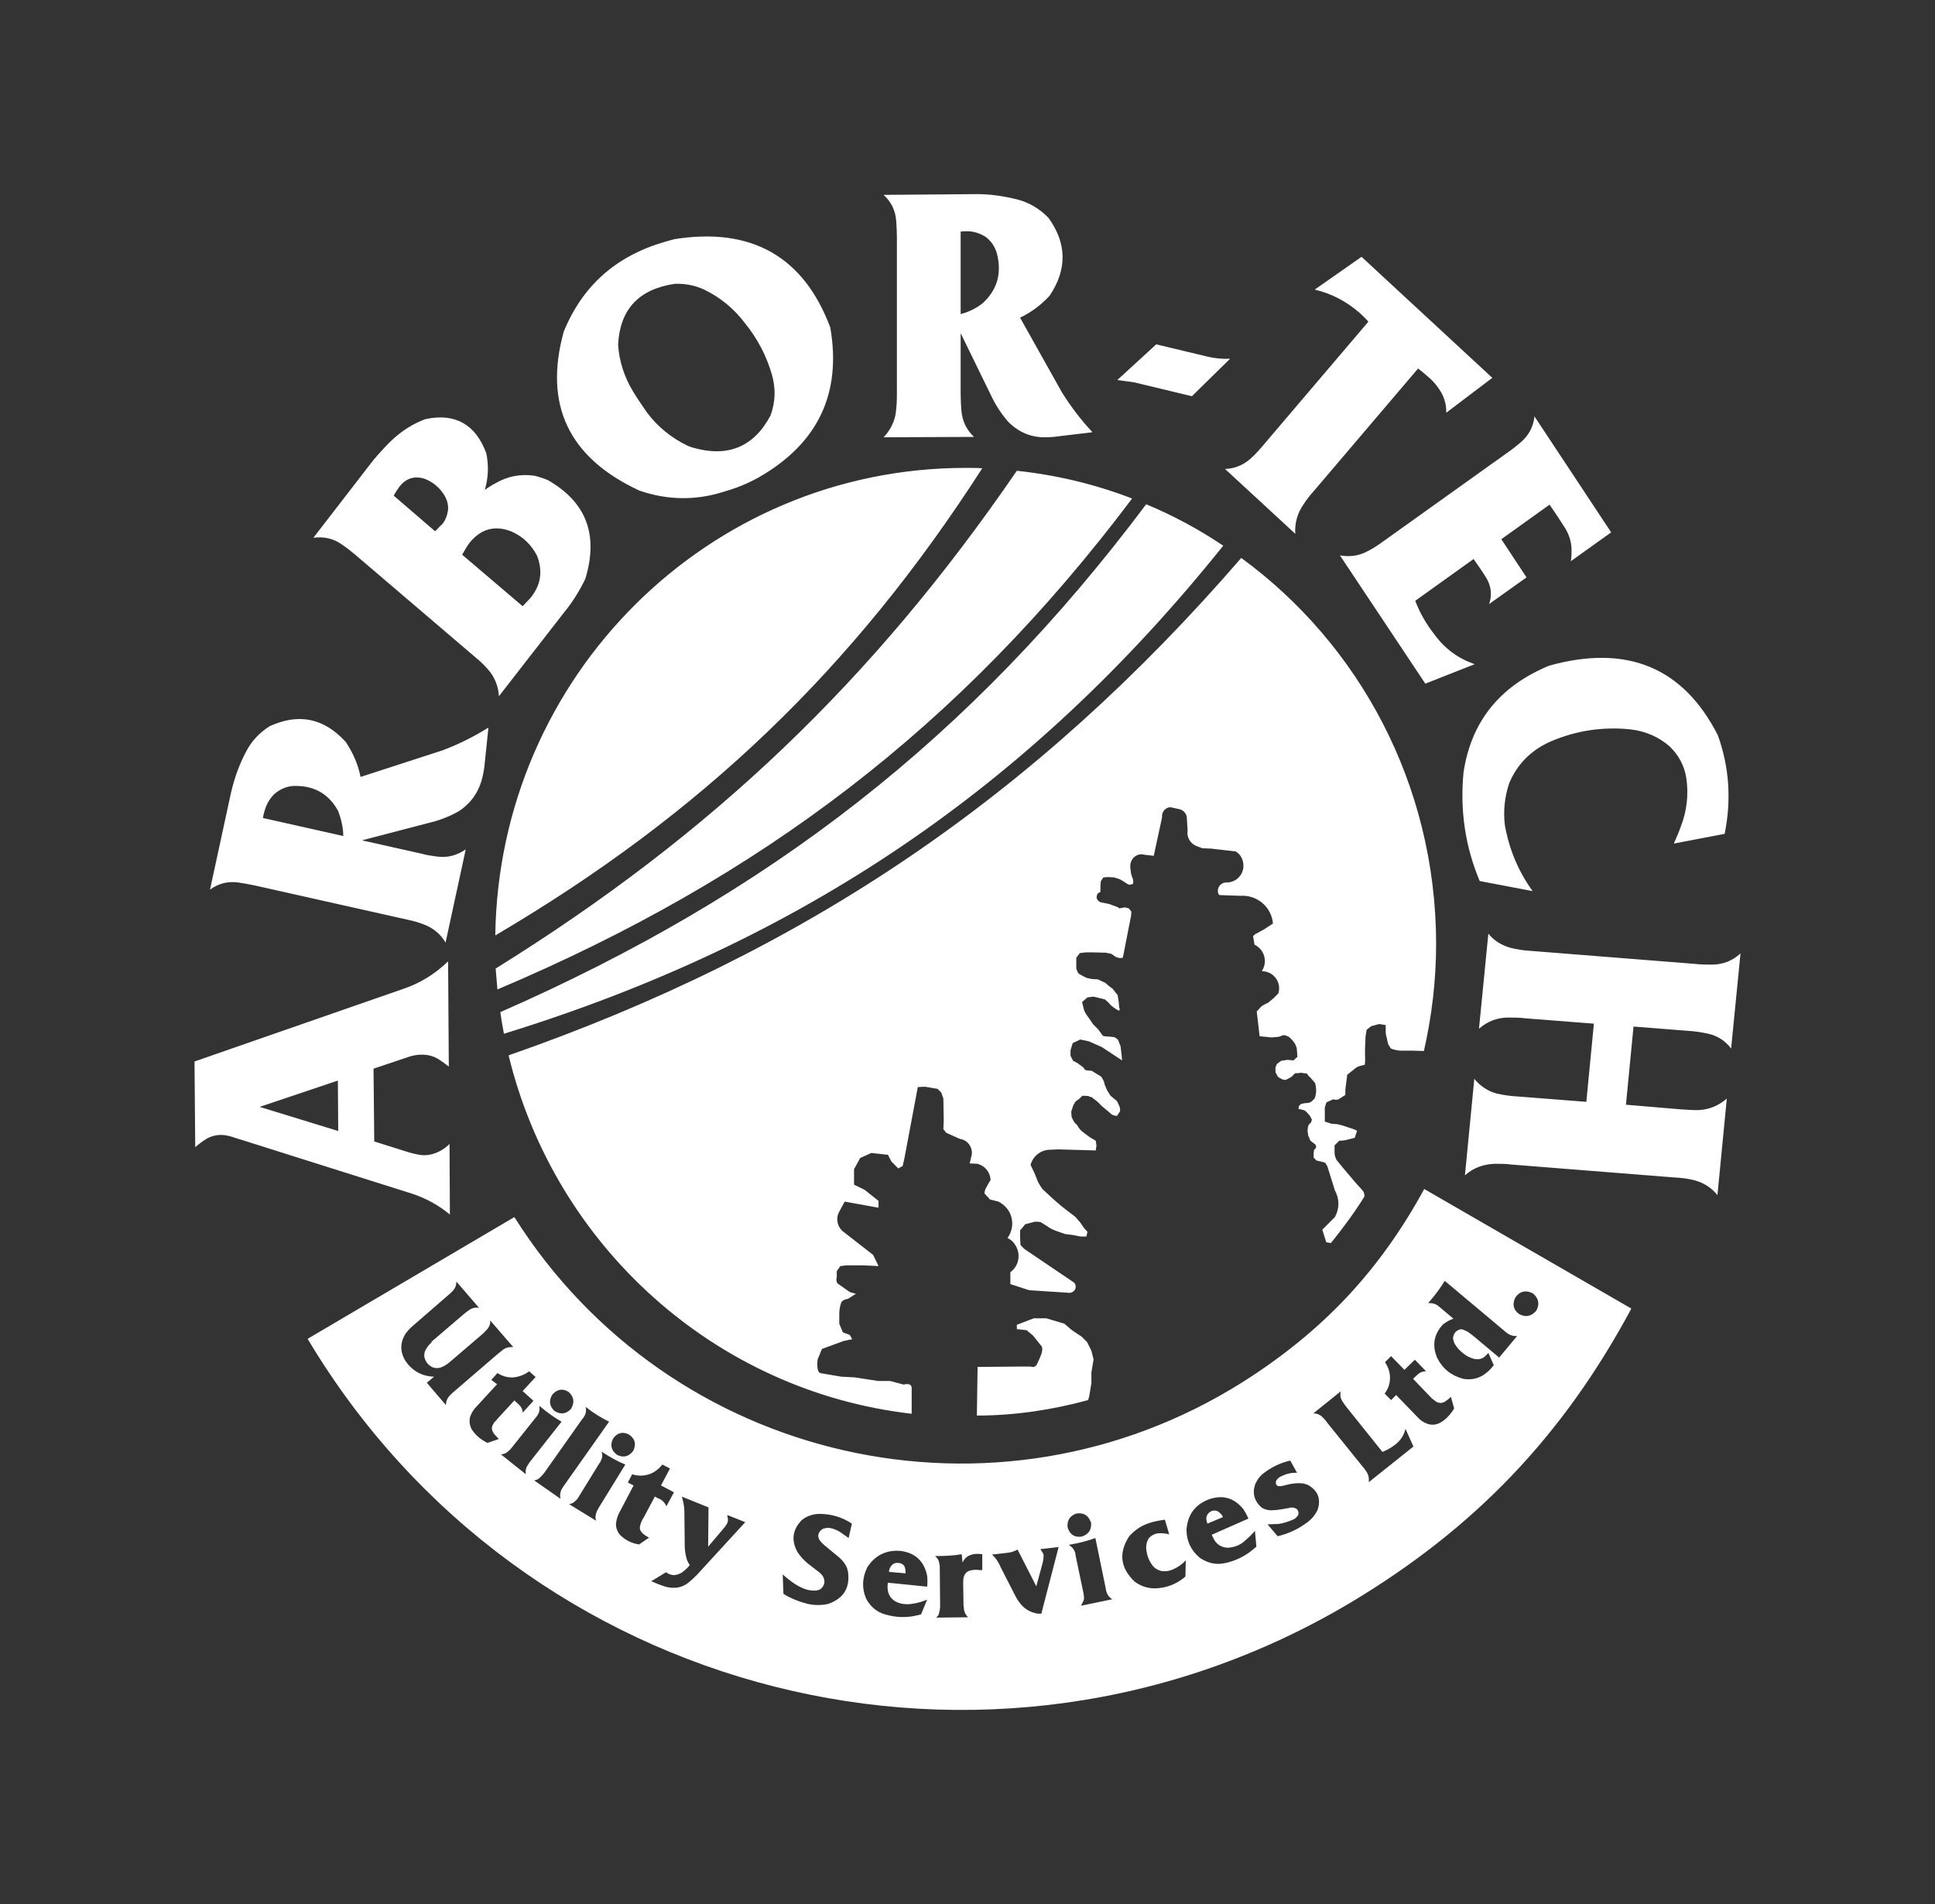 <svg version="1.1"
	 xmlns="http://www.w3.org/2000/svg" xmlns:xlink="http://www.w3.org/1999/xlink"
	 viewBox="0 0 537.2 528.6" style="enable-background:new 0 0 537.2 528.6;"
	 xml:space="preserve">
<rect x="0" y="0" width="537.2" height="528.6" fill="#333333" stroke="none"/>
<style type="text/css">
	.st0{fill-rule:evenodd;clip-rule:evenodd;fill:#FFFFFF;}
</style>

<path class="st0" d="M142.8,337.9c43.2,68.5,133.7,89,202.2,45.8c22.1-14,37.9-30.7,50.4-53.6l57.5,33.2
	c-19,35.4-43.5,61-77.9,81.6c-100.2,59.7-229.8,27-289.6-73.2L142.8,337.9z M124.9,337.2l-0.1-19.6c-1.4,1.4-3.1,2.4-5.1,2.9
	c-1.3,0.3-2.5,0.3-3.8,0c-1.6-0.3-3.2-0.8-4.7-1.3l-7.3-2.3l-0.2-20.2l10.4-3.5c1.5-0.4,3-0.5,4.5-0.3c1.3,0.2,2.5,0.7,3.5,1.4
	c0.9,0.6,1.7,1.2,2.5,1.8l-0.2-29.2c-3.6,3.5-7.8,6.1-12.6,7.7L54,294.7l0.2,23.8c1-0.9,2.2-1.8,3.4-2.5c1.6-0.8,3.3-1.1,5.1-0.8
	c1.1,0.2,2.1,0.5,3.2,0.9l1,0.3l47.5,15C118.3,332.7,121.8,334.6,124.9,337.2z M93.9,314l-21.8-6.7l21.7-7.3L93.9,314z
	 M129.3,235.8c-2.4,1.7-5.1,2.4-8,2c-1.5-0.2-2.9-0.4-4.3-0.8l-16.5-3.7l18.4-4.8c3-0.7,5.9-1.8,8.5-3.3c3.5-2.3,5.7-5.6,6.6-9.7
	c0.3-1.3,0.5-2.6,0.6-3.9l1-9.6c-4,2.5-8.2,4.6-12.7,6.3l-22.8,7.4c-0.7-3.5-2.1-6.7-4.1-9.7c-6-6.6-13-8.1-21.1-4.4
	c-2.9,1.8-5.2,4.3-6.7,7.3c-2.1,4-3.5,8.3-4.4,12.7L58.3,247c2.3-1.7,4.9-2.4,7.8-2c1.5,0.2,3,0.5,4.5,0.8l42.4,9.5
	c1.9,0.4,3.7,0.9,5.5,1.7c2.2,1,4,2.6,5.2,4.7L129.3,235.8z M95.3,232.1l-22.3-5c0.1-0.6,0.2-1.2,0.4-1.8c0.5-1.9,1.4-3.5,2.8-4.9
	c1.8-1.5,3.8-2.3,6.2-2.2c5.2,0.1,9,2.4,11.5,7C94.7,227.4,95.3,229.7,95.3,232.1z M138.5,193.3l18.2-23.4
	c2.3-2.8,4.2-5.9,5.8-9.2c3.7-12.2,0.3-21.3-10.4-27.4c-1.2-0.5-2.4-0.9-3.6-1.2c-3.9-0.6-7.6,0.1-11,2.1c-1,0.5-1.9,1.1-2.9,1.8
	c1-3.4,1.1-6.8,0.4-10.2c-3-8-8.6-11.1-16.6-9.5c-0.5,0.1-0.9,0.3-1.4,0.5c-3.8,1.6-7,4-9.8,7c-1.6,1.7-3.2,3.4-4.6,5.3
	l-15.6,20.2c2.9-0.4,5.7,0.2,8.1,2c1.2,0.8,2.3,1.7,3.4,2.6l33.5,28.6c1.5,1.2,2.9,2.6,4.1,4.1
	C137.5,188.5,138.4,190.8,138.5,193.3z M145.1,168.3L128.3,154c0.6-1,1.2-2.1,1.9-3.1c3.2-4.1,7.2-5.2,11.9-3.3
	c3.1,1.4,5.4,3.6,7,6.7c1.7,4.4,1,8.4-2,11.9C146.4,166.9,145.8,167.6,145.1,168.3z M120.8,147.5l-11.5-9.9c0.5-0.9,1-1.7,1.6-2.5
	c1.9-2.4,4.3-3.1,7.2-2.1c1.9,0.8,3.5,2,4.8,3.8c1,1.4,1.6,2.9,1.5,4.7c-0.2,1.5-0.7,2.9-1.6,4C122,146.2,121.4,146.9,120.8,147.5
	z M210.7,132.5c16.4-9.4,23-23.3,19.8-41.6c-7.4-19.7-21.9-27.9-43.3-24.5c-0.8,0.2-1.7,0.5-2.5,0.7c-13.6,3.9-23,12.2-28.2,25
	c-5.6,20.3,1.4,35,21,44.1c7.8,2.7,15.7,2.8,23.5,0.3C204.5,135.5,207.7,134.2,210.7,132.5z M175.7,108.6c-2.4-4-3.8-8.3-4.1-12.9
	c0.5-9.8,5.7-15.4,15.7-16.9c2.9-0.1,5.6,0.4,8.2,1.6c4.5,2.2,8.3,5.3,11.3,9.3c3.5,4.3,6,9.1,7.5,14.3c1.1,3.8,1,7.6-0.4,11.4
	c-4.7,8.8-12,11.7-21.8,8.8c-0.4-0.1-0.7-0.3-1.1-0.4c-4.6-2.2-8.4-5.3-11.4-9.3C178.3,112.6,176.9,110.6,175.7,108.6z
	 M270.4,121.3c-2.1-2-3.3-4.5-3.5-7.4c-0.1-1.5-0.2-2.9-0.2-4.4l0-17l8.3,17c1.3,2.8,2.9,5.3,4.9,7.6c2.9,2.9,6.4,4.4,10.4,4.3
	c1.2,0,2.5-0.1,3.8-0.3l9.2-1.1c-3.2-3.4-6-7.1-8.5-11.1l-11.6-20.7c3.1-1.5,5.8-3.5,8.2-6.1c4.9-7.3,4.8-14.5-0.3-21.6
	c-2.3-2.4-5.1-4.1-8.2-5c-4.2-1.1-8.4-1.7-12.7-1.6l-24.9,0.2c2.1,1.9,3.3,4.3,3.5,7.2c0.1,1.5,0.2,3.1,0.2,4.6l0,43.6
	c0,1.9-0.1,3.8-0.4,5.7c-0.5,2.4-1.6,4.4-3.3,6.2L270.4,121.3z M266.7,87.2V64.3c0.6-0.1,1.2-0.1,1.8-0.1c1.9,0,3.6,0.6,5.2,1.6
	c1.8,1.4,2.9,3.3,3.3,5.6c1,5.1-0.4,9.3-4.2,12.8C271,85.6,269,86.6,266.7,87.2z M310.2,105.5l4.4,0.6l0.5,0.1l15.8,3.8l10.6-10.4
	c-2.1,0.1-4.2-0.1-6.3-0.6L321,95.6L310.2,105.5z M364.6,136.5l29.1-34.2c1,0.8,2,1.6,3,2.5c1.4,1.2,2.6,2.7,3.5,4.3
	c0.9,1.7,1.4,3.6,1.3,5.5l12.8-9.7L378,71.3l-13,9.1c4.6,1.1,8.7,3.2,12.4,6.4c0.9,0.8,1.7,1.6,2.5,2.5l-29.1,34.2
	c-1.2,1.4-2.4,2.8-3.8,4c-2,1.7-4.3,2.6-6.9,2.7l19.5,18c-0.2-3,0.6-5.7,2.3-8.2C362.6,138.9,363.6,137.6,364.6,136.5z M372,154.2
	l23.7,35.6l13.7-5.4c-4.6-1.6-8.3-4.3-11.2-8.3c-2.2-2.8-4-5.9-5.3-9.3l16.2-11.6c1.2,1.7,2.4,3.4,3.5,5.2
	c1.1,1.8,1.5,3.7,1.2,5.8c-0.1,0.5-0.2,1-0.4,1.5l10.4-7.4l-7-10.6l13.4-9.6c1.5,2.2,2.9,4.3,4.3,6.5c1.1,1.8,1.7,3.7,1.8,5.8
	c0,1.1,0,2.3-0.2,3.4l11.2-8L426,115.6c-0.3,2.9-1.6,5.3-3.8,7.2c-1.2,1-2.3,1.9-3.6,2.8l-35,25c-1.5,1.1-3.1,2.1-4.9,2.9
	C376.6,154.4,374.4,154.6,372,154.2z M410.8,244.6l14.7,2.8c-4-5.5-6.5-11.6-7.7-18.2c-0.5-4-0.1-7.9,1.2-11.8
	c2.2-5.2,6-9.1,11.4-11.5c7.2-3.1,14.6-4.2,22.3-3.4c4.2,0.5,7.8,2.1,10.8,4.7c2.6,2.5,4.2,5.5,4.7,9.1c0.6,4.4,0.1,8.8-1.5,13
	c-0.6,1.7-1.3,3.3-2,4.9l14.1-2.7c1.9-9.4,1.3-18.5-1.9-27.4c-9.6-18.8-25.2-25.3-46.8-19.3c-13.8,5.7-21.7,15.6-23.8,29.7
	C405.3,225.1,406.8,235.1,410.8,244.6z M451.4,306.7l2.1-21.7l15.2,1.2c1.9,0.1,3.8,0.4,5.6,0.8c2.6,0.6,4.7,2,6.3,4.1l2.6-26.4
	c-2.2,2-4.8,3.1-7.9,3.1c-1.6,0-3.2,0-4.8-0.2l-45.4-3.6c-2-0.1-4-0.4-5.9-0.9c-2.4-0.7-4.5-2-6-3.9l-2.6,26.4
	c2.3-2,5-3.1,8.1-3.1c1.5,0,3.1,0,4.6,0.2l19.2,1.5l-2.1,21.7l-19.2-1.5c-2-0.1-3.9-0.4-5.7-0.8c-2.5-0.7-4.6-2.1-6.2-4.1
	l-2.6,26.8c2.4-2.1,5.1-3.1,8.4-3.2c1.5,0,2.9,0,4.4,0.2l45.4,3.6c1.9,0.1,3.8,0.3,5.6,0.8c2.6,0.7,4.7,2.1,6.3,4.1l2.6-26.8
	c-2.3,2-5,3.1-8,3.2c-1.6,0-3.1-0.1-4.6-0.2L451.4,306.7z M119.8,372.5l9-7.7c0.5-0.4,1-0.8,1.6-1.2c0.8-0.5,1.7-0.7,2.6-0.5
	l-6.3-7.3c0,1.1-0.4,2-1.1,2.7c-0.4,0.4-0.8,0.8-1.2,1.1l-9.1,7.9c-1,0.8-1.8,1.6-2.6,2.6c-1.7,2.6-1.7,5.2-0.1,7.8
	c1.9,2.7,4.5,4.2,7.9,4.3l-2,1.7l5.3,6.2c0-1.1,0.4-2,1.2-2.8c0.4-0.4,0.8-0.8,1.2-1.1l12.1-10.4c0.5-0.4,1-0.8,1.5-1.2
	c0.8-0.5,1.7-0.7,2.7-0.6l-6.4-7.4c0,0.4,0,0.8-0.1,1.1c-0.2,0.6-0.5,1.1-0.9,1.5c-0.4,0.4-0.8,0.9-1.3,1.3l-9,7.7
	c-0.7,0.6-1.5,1.1-2.3,1.4c-0.8,0.3-1.6,0.3-2.4,0c-0.8-0.4-1.4-0.9-1.8-1.6c-0.6-1-0.7-2.1-0.2-3.1c0.4-0.8,1-1.6,1.7-2.2
	L119.8,372.5z M138,384.3l-5.8,6.3c-0.8,0.8-1.3,1.7-1.7,2.8c-0.3,1.2-0.1,2.4,0.5,3.5c0.8,1.2,1.8,2.2,3.1,3
	c0.4,0.2,0.8,0.5,1.2,0.7l3.2-1.1c-0.5-0.5-1-1-1.4-1.5c-0.2-0.3-0.4-0.7-0.5-1.1c-0.1-0.4,0-0.9,0.2-1.3c0.2-0.4,0.5-0.9,0.9-1.2
	c0.2-0.2,0.3-0.4,0.5-0.6l4.6-5c0.4,0.4,0.9,0.8,1.3,1.2c0.6,0.6,1,1.3,1,2.2l3-3.3l-3-2.7l3.6-3.9l-1.8-1.6
	c-1.3,1-2.7,1.5-4.3,1.7c-1.6,0.1-3.1-0.3-4.5-1.2l-1.7,1.9L138,384.3z M139.1,403.8l6.9,5.5c-0.2-0.9,0-1.8,0.5-2.5
	c0.2-0.3,0.3-0.5,0.5-0.8l8.9-11.3c-2.1-1.2-4-2.6-5.8-4.1l-0.4-0.3c0.2,0.8,0.1,1.6-0.3,2.3c-0.2,0.4-0.4,0.7-0.7,1l-6.7,8.4
	c-0.4,0.5-0.8,0.9-1.4,1.3C140.2,403.6,139.7,403.7,139.1,403.8z M153.4,387.1c-1.1,1.7-0.9,3.2,0.5,4.6c1.7,1.1,3.2,0.9,4.6-0.5
	c0-0.1,0.1-0.1,0.1-0.2c1-1.8,0.7-3.3-0.8-4.6C156.2,385.4,154.7,385.7,153.4,387.1z M148.3,411l7.3,5.1c-0.2-0.9-0.1-1.8,0.3-2.6
	c0.2-0.3,0.3-0.5,0.5-0.8l12.7-18c-2.2-1.1-4.2-2.3-6.1-3.8l-0.4-0.3c0.2,0.9,0.1,1.8-0.4,2.6c-0.1,0.3-0.3,0.5-0.5,0.7l-10.6,15
	c-0.4,0.5-0.8,1-1.3,1.4C149.4,410.7,148.9,410.9,148.3,411z M158,417.6l7.5,4.6c-0.3-0.9-0.2-1.7,0.2-2.6
	c0.1-0.3,0.3-0.5,0.4-0.8l7.5-12.2c-2.2-0.9-4.3-2.1-6.3-3.4L167,403c0.3,0.8,0.3,1.6-0.1,2.3c-0.1,0.4-0.3,0.7-0.6,1.1l-5.6,9.1
	c-0.3,0.6-0.7,1-1.2,1.4C159.1,417.3,158.5,417.5,158,417.6z M170.2,399.4c-0.9,1.8-0.5,3.3,1.1,4.5c1.8,0.9,3.3,0.5,4.5-1.1
	c0-0.1,0.1-0.1,0.1-0.2c0.8-1.9,0.3-3.3-1.4-4.4C172.8,397.4,171.3,397.8,170.2,399.4z M175.9,412.4l-4,7.6c-0.5,1-0.8,2-0.9,3.1
	c0,1.3,0.5,2.4,1.4,3.3c1.1,1,2.3,1.7,3.7,2.1c0.4,0.1,0.9,0.2,1.3,0.3l2.8-1.9c-0.6-0.3-1.2-0.7-1.7-1.1
	c-0.3-0.3-0.5-0.6-0.7-0.9c-0.2-0.4-0.2-0.8-0.1-1.3c0.1-0.5,0.3-1,0.5-1.4c0.1-0.2,0.2-0.5,0.4-0.7l3.2-6c0.5,0.3,1,0.5,1.6,0.8
	c0.7,0.4,1.3,1.1,1.6,1.9l2.1-3.9l-3.6-1.9l2.5-4.7l-2.1-1.1c-1,1.2-2.2,2.2-3.7,2.7c-1.6,0.5-3.1,0.5-4.7,0l-1.2,2.3L175.9,412.4
	z M180.8,439c1.1,0.5,2.2,0.9,3.3,1.3c1.1,0.4,2.3,0.6,3.5,0.5c1.3-0.1,2.5-0.6,3.5-1.4c0.9-0.7,1.7-1.5,2.5-2.3l13.3-14.5l-5-2
	c0.1,0.4,0.1,0.9,0.2,1.3c0,0.4-0.1,0.7-0.2,1c-0.3,0.5-0.6,1-1,1.4l-0.4,0.5l-3.9,4.6l0.1-10.9l-7.4-3c0.4,1.4,0.7,2.8,0.7,4.2
	l0.1,9.3c0,1.4,0.2,2.7,0.6,4c0.2,0.6,0.5,1.1,0.8,1.5c-0.6,0.8-1.3,1.4-2.1,2c-0.7,0.5-1.4,0.7-2.2,0.8c-0.7,0-1.4-0.2-2-0.6
	l-0.3-0.2L180.8,439z M217.3,437.1l0.2,5.4c2.1,1.3,4.4,2.2,6.8,2.8c1.9,0.4,3.7,0.4,5.6,0c4.3-1.5,6.2-4.5,5.5-9.1
	c-0.1-0.3-0.2-0.5-0.2-0.8c-0.5-1.2-1.2-2.1-2.2-3c-1.3-1.1-2.7-2.2-4-3.3c-0.5-0.4-0.9-0.8-1.3-1.3c-0.3-0.3-0.4-0.7-0.5-1.1
	c-0.1-0.3,0-0.7,0.1-1c0.3-0.6,0.7-1.1,1.3-1.3c0.9-0.3,1.7-0.3,2.6,0c1,0.3,1.9,0.8,2.7,1.4c0.6,0.4,1.1,0.8,1.7,1.2l0.9-4
	c-2.7-1.8-5.7-2.7-9-2.7c-1.8,0-3.5,0.6-4.9,1.7c-2.6,2.7-3,5.6-1.2,8.9c0.8,1.2,1.8,2.3,2.9,3.2c1,0.8,2,1.5,3,2.3
	c0.5,0.4,0.9,0.8,1.2,1.3c0.6,1.2,0.5,2.2-0.4,3.2c-0.5,0.5-1.2,0.7-1.9,0.7c-0.8,0-1.6-0.1-2.3-0.3c-1.9-0.6-3.6-1.7-5.2-3
	C218.1,437.8,217.7,437.5,217.3,437.1z M257.4,440.5c0.1-1,0.1-2,0-3c-0.8-4-3.2-6.3-7.2-6.9c-4-0.4-7.2,1.1-9.4,4.5
	c-1.4,2.8-1.6,5.7-0.4,8.6c1.1,2.2,2.9,3.8,5.3,4.5c3.1,0.9,6.1,1,9.2,0.2l0.8-0.2l1.7-4.1c-1.4,0.6-2.9,1-4.4,1.2
	c-1.6,0.2-3.1,0-4.4-0.7c-1.4-0.8-2.1-2.1-2.2-3.7c0-0.4,0-0.9,0.1-1.3l0-0.2L257.4,440.5z M251.4,436.8l-4.6-0.4
	c0-0.5,0.2-1,0.5-1.5c0.4-0.6,1-1,1.8-1c0.5,0,1.1,0.1,1.5,0.4c0.4,0.3,0.6,0.7,0.7,1.2C251.4,435.9,251.4,436.3,251.4,436.8z
	 M259.9,449.1l8.9-0.1c-0.7-0.6-1.1-1.4-1.2-2.3c0-0.3,0-0.6-0.1-0.9l-0.1-6.2c0-0.7,0-1.3,0.2-1.9c0.2-0.6,0.5-1,0.9-1.3
	c0.4-0.3,0.9-0.4,1.4-0.5c0.7-0.1,1.3-0.1,2,0l0.8,0l0-4.4c-0.5-0.1-1-0.1-1.5-0.1c-0.8,0-1.6,0.2-2.4,0.6c-0.7,0.4-1.2,1-1.6,1.8
	l-0.2-2.3c-2.4,0.4-4.7,0.5-7.1,0.5h-0.3c0.7,0.6,1.1,1.3,1.2,2.2c0.1,0.3,0.1,0.7,0.1,1l0.1,10.7c0,0.6-0.1,1.3-0.3,1.9
	C260.7,448.2,260.4,448.7,259.9,449.1z M289.1,448l4.8-18.5l-5.1,0.6c0.3,0.4,0.6,0.8,0.8,1.2c0.1,0.3,0.2,0.6,0.1,0.9
	c0,0.8-0.2,1.6-0.4,2.3l-1.6,5.9l-5.2-10.2c-0.9,0.5-1.8,0.8-2.8,0.9l-4.3,0.5c1,0.9,1.8,2,2.3,3.3l4.2,8.2
	c0.6,1.2,1.4,2.3,2.4,3.2c1.1,0.9,2.4,1.5,3.9,1.7C288.6,448,288.9,448,289.1,448z M300.1,445.8l8.7-1.8c-0.8-0.5-1.3-1.1-1.6-2
	c-0.1-0.3-0.2-0.6-0.2-0.9l-2.9-14.1c-2.2,0.8-4.5,1.4-6.9,1.8l-0.5,0.1c0.7,0.4,1.3,1,1.6,1.7c0.2,0.4,0.3,0.8,0.3,1.2l2.2,10.5
	c0.1,0.6,0.2,1.2,0.1,1.9C300.6,444.8,300.4,445.3,300.1,445.8z M296.4,424.1c0.6,1.9,1.9,2.8,3.9,2.5c1.9-0.6,2.8-1.9,2.6-3.9
	c0-0.1,0-0.1-0.1-0.2c-0.7-1.9-2.1-2.6-4-2.3C296.9,420.9,296.2,422.2,296.4,424.1z M329.2,433.2c-1,1.1-2.2,1.9-3.5,2.5
	c-0.9,0.4-1.9,0.6-3,0.5c-1.2-0.2-2.2-0.8-2.9-1.8c-1-1.4-1.5-3-1.6-4.7c0-0.9,0.2-1.8,0.7-2.6c0.7-0.8,1.6-1.3,2.6-1.4
	c0.9-0.1,1.9,0,2.8,0.2l0.3,0.1l-1.2-4.1c-1.3,0.2-2.6,0.4-3.9,0.8c-2.4,0.7-4.4,2-6,3.8c-3,4.6-2.5,8.8,1.5,12.6
	c2,1.5,4.3,2.1,6.8,1.8c2.8-0.3,5.2-1.4,7.3-3.2L329.2,433.2z M346.6,421.6c-0.4-0.9-0.9-1.8-1.4-2.6c-2.6-3.2-5.8-4.1-9.7-2.7
	c-3.8,1.5-5.8,4.3-6.1,8.4c0,3.2,1.3,5.8,3.7,7.8c2.1,1.4,4.3,2,6.8,1.5c3.1-0.6,5.9-2,8.3-4.1l0.6-0.5l-0.4-4.4
	c-1,1.2-2.1,2.2-3.3,3.2c-1.3,1-2.7,1.4-4.3,1.5c-1.6-0.1-2.9-0.8-3.7-2.2c-0.2-0.4-0.4-0.8-0.6-1.2l-0.1-0.2L346.6,421.6z
	 M339.5,421.2l-4.3,1.8c-0.2-0.5-0.3-1-0.3-1.6c0.1-0.8,0.5-1.3,1.1-1.7c0.5-0.3,1-0.4,1.5-0.3c0.5,0.1,0.9,0.3,1.2,0.7
	C339.1,420.4,339.4,420.8,339.5,421.2z M351.9,423.2l2.8,3.3c3-0.7,5.8-2,8.3-3.9c1.2-0.9,2.1-2,2.8-3.4c1-3.1,0.1-5.4-2.8-7
	c-0.6-0.2-1.2-0.4-1.8-0.4c-1.4-0.1-2.8,0.1-4.2,0.5c-0.4,0.1-0.9,0.2-1.3,0.3c-0.2,0-0.5,0-0.7,0c-0.6-0.1-0.8-0.5-0.8-1
	c0-0.3,0.1-0.6,0.3-0.8c0.3-0.4,0.7-0.7,1.1-0.9c1.4-0.7,2.9-1.1,4.5-1l-1.9-3.4c-2.6,0.6-5,1.7-7.1,3.3c-1.2,0.8-2,1.9-2.6,3.2
	c-0.9,2.5-0.3,4.7,1.7,6.5c0.7,0.5,1.5,0.7,2.4,0.8c1.1,0,2.2-0.1,3.3-0.3c0.7-0.1,1.5-0.3,2.2-0.4c0.4-0.1,0.7-0.1,1.1,0
	c0.9,0.2,1.3,0.7,1.3,1.6c0,0.3-0.1,0.5-0.3,0.7c-0.3,0.4-0.6,0.7-1,0.9c-1.4,0.6-2.8,1.1-4.3,1.3
	C353.9,423.1,352.9,423.2,351.9,423.2z M380,411.5l12.4-9.9l-2.2-4.9c-0.4,1.6-1.2,2.9-2.4,4c-1.2,1-2.5,1.8-4,2.4l-10.1-12.6
	c-0.4-0.5-0.8-1.1-1.1-1.6c-0.5-0.8-0.6-1.7-0.4-2.6l-7.6,6.1c1.1,0,2,0.4,2.7,1.2c0.4,0.4,0.8,0.8,1.1,1.3l10,12.4
	c0.5,0.5,0.8,1.1,1.2,1.7C380,409.7,380.1,410.6,380,411.5z M387.6,387.3l6,6.2c0.7,0.8,1.6,1.4,2.7,1.8c1.2,0.4,2.4,0.3,3.5-0.3
	c1.3-0.7,2.3-1.7,3.2-2.9c0.3-0.4,0.5-0.7,0.7-1.1l-0.9-3.2c-0.5,0.5-1,0.9-1.6,1.3c-0.3,0.2-0.7,0.3-1.1,0.4
	c-0.5,0-0.9-0.1-1.3-0.3c-0.4-0.3-0.8-0.6-1.2-0.9c-0.2-0.2-0.4-0.4-0.6-0.6l-4.7-4.9c0.4-0.4,0.8-0.8,1.3-1.2
	c0.6-0.6,1.4-0.9,2.3-0.9l-3.1-3.2l-2.9,2.8l-3.7-3.8l-1.7,1.7c0.9,1.3,1.4,2.8,1.4,4.3c0,1.6-0.5,3.1-1.5,4.4l1.8,1.8
	L387.6,387.3z M399.7,362.9l3.8,3.2c-1.1,0.4-2,0.9-2.9,1.6c-2.5,2.7-3.1,5.8-1.6,9.3c1.5,3,3.9,4.9,7.2,5.8
	c2.4,0.4,4.6-0.1,6.5-1.7c0.8-0.6,1.4-1.3,2-2.1l-1.5-3.4c-0.3,0.4-0.8,0.8-1.2,1.2c-0.9,0.6-1.9,0.7-3,0.4c-1-0.3-2-0.8-2.8-1.5
	c-0.9-0.7-1.6-1.4-2.2-2.4c-0.4-0.6-0.5-1.2-0.6-1.8c0.1-1.1,0.6-1.9,1.6-2.3c0.4-0.2,0.9-0.2,1.3,0c0.5,0.2,1,0.4,1.4,0.7
	c0.6,0.4,1.1,0.8,1.7,1.3l6.8,5.7l5-6c-0.9,0.1-1.7-0.1-2.5-0.6c-0.3-0.2-0.6-0.4-0.8-0.6l-16.8-14.1c-1.3,2.1-2.7,4-4.3,5.8
	l-0.3,0.4c0.9-0.1,1.8,0.1,2.6,0.6C399.3,362.6,399.5,362.8,399.7,362.9z M421.7,364.8c1.8,1,3.4,0.7,4.8-0.9
	c1-1.8,0.7-3.4-0.9-4.8c-0.1,0-0.1-0.1-0.2-0.1c-1.9-0.9-3.5-0.5-4.7,1.2C419.8,362,420.1,363.6,421.7,364.8z M302.1,388.7
	l0.3-1.1l0.6-3.6v-3l0.6-3.6l-0.6-2.4l-1.2-2.4l-1.5-1.5l-2.7-1.8l-2.1-1.8l-5-1.5H287l-4.7,1.8v1.2l2.7,0.3l1.8,1.5l2.4,3
	c0.6,1.2-0.6,3.3-1.2,4.7c-0.6,1.5-1.8,0.9-1.8,0.9h-3.6l-11.2,0.1l-0.2,13.5C281.8,393,292.2,391.4,302.1,388.7z M344.6,154.9
	c-57.1,66-120.8,109.3-203.4,138.1c12.8,52.8,57.2,93.2,111.9,99.5v-7.1c0-1.7-2.2-1-2.2-1l-3.8-1h-3.3l-6.5-1l-3.8-0.2l-5.8-1
	c-1.2-0.5-0.7-3.8-0.7-3.8l1.2-2.9l6-2.2l2.4-0.5l-0.7-1.2l-1.9-0.7l-1-2.4v-2.6c0-1.4,0.2-2.2,0.5-3.1c0.2-1,1.9-1.2,1.9-1.2
	l2.2-1.4l-1.7-0.5l-1.7-1.2l-1.7-1.2c-0.5-0.7-0.2-1.7-0.2-1.7v-1.7l1-1.4l1.7-0.2h2.9h1.9l4.1,0.2l-1.5-3.1l-8.6-6.7
	c-1.5-1.5-1.8-3.7-0.7-5.5l1.4-2.6l9.4,1.7v-1.9l-3.9-3.1c-1-0.5-2.9-1.4-2.9-1.4v-4.3l1.7-3.1l3.1-1.4l4.6,0.5l1,1.9l1.9,1.9
	l1.2-0.7l0.5-2.2l3.7-19.7l2-0.1l3.5,0.6l1,1l0.6,1.7l0.1,6l-0.1,2.5l0.8,1l3.8,1.7c2.1,0.3,3.5,2.2,3.3,4.3l-0.6,2.5l2.1,0.1
	c2.1,0.5,3.6,2.3,3.7,4.5l-0.6,1l-0.7,1.3c-0.3,0.4-0.4,1.4-0.4,1.4l0.7,0.8c0.4,0.3,0.8,0.9,0.8,0.9l2.4,0.6
	c0.4,0.2,0.7,0.4,1.1,0.7c3,2.2,3.6,6.4,1.4,9.4c0.8,0.4,1.5,0.9,2,1.7c1.8,2.5,1.3,6-1.2,7.8v3.3l5.2,1.7l10.8,0.7
	c0.9,0.2,1.9-0.4,2.1-1.3c0.1-0.6,0-1.1-0.4-1.5c0,0-13-8.8-13.6-9.2c-0.6-0.4-1.3-1.3-1.3-1.3l-0.1-2.3v-1.7l1.4-1.7l2.6-0.7
	c0.8-0.1,1.7,0.1,1.7,0.1l2.1,1.3c0.3,0.4,2.1,1.1,2.1,1.1l2.6,0.9l2.3,0.3l2,0.4h1.6l0.3-1.3l-0.9-1l-1.1-1.6l-1.4-1.6l-2.1-1.6
	l-1.8-1.4l-2.3-2l-2.7-2.5c-0.4-0.3-1.4-2.1-1.4-2.1l-1-2.5l-1.1-2.3c0.7-2.5,2.9-4.2,5.5-4.2l2.1-0.1l10.5,0.3l0.2-1.4l-0.2-1.3
	l-1.7-1c-0.3-0.3-1.3-0.9-1.7-1.3c-0.5-0.3-1.1-0.9-1.5-1.6c-0.3-0.7-0.8-0.8-1.1-1.3c-0.3-0.5-0.7-1.4-0.7-1.4l-0.1-1.5l0.3-0.9
	l0.3-0.9l0.6-1l1.1-0.8l0.8-0.8l1.9,0.1l-0.1,0.2c0.9-0.1,1.1,0.5,1.8,0.9c0.7,0.5,1.7,1.6,1.7,1.6l2.5,2.1
	c0.6,0.7,1.8,0.7,1.8,0.7l0.8-1.2c0.2-0.5-0.1-1.4-0.1-1.4l-0.7-1.5l-1.8-1.5l-1-1.6l-0.7-1.7c0.1-0.6-0.9-2-0.9-2l-1.3-0.8
	l-1.3-0.8l-1.8-0.2l-0.6-0.8l-1.5-1.1c-0.3-0.2-1.3-0.7-1.3-0.7l-0.7-1.4v-1.5l0.6-2l2.1-1l2.4,0.5l3.6,1.6l5.6,3.7l-0.1-1.3
	l-0.3-2.6l-0.7-1.8c-0.8-0.8-1.3-0.8-1.3-0.8l-2.4-0.2c-0.7-0.1-0.8-0.5-1-0.8c-0.2-0.3-0.8-1.1-0.8-1.1l-1.4-1.4l-1.6-2.3
	c-0.3-0.3-0.9-1.5-0.9-1.5l-0.6-2.4l1.5-1.3l1.7-0.2l2.5,0.6c0.5,0.1,0.7,0.2,0.7,0.2l1,0.9c0.6,0.7,0.6,0.8,2.1,1.8
	c1.5,1,0.8-0.5,0.8-0.5l-0.1-1.4l-0.3-2l-1.5-1.9c-0.5-0.2-1.9-1.5-1.9-1.5l-2.1-1l-1.7-0.1l-1.4-0.3c-0.6-0.3-1-0.5-1-0.5
	l-1.1-0.6c-0.5-0.3-0.8-1.6-0.8-1.6v-1.4v-1.5l1-1.3l1.7-0.2h1.5l4,0.1l1.5,0.3l1.3,0.9l1.1,0.3l0.8-0.1l0.2-0.9l2.1-10.7l0.1-1.2
	l-0.7-0.9l-1.1-0.3c-0.5,0.1-1.6,0.3-1.6,0.3l-0.3-0.3l-2.4-0.9l-2.4-0.5c-0.5-0.1-0.9-0.6-1.1-1c-0.2-0.5,0.2-1.4,0.2-1.4
	l0.8-0.5v-0.6v-0.8l0.1-1.5l0.7-1.1l1.4-0.1l1.6,0.1l1.6,0.5l1.3,0.8l1.1,0.7h0.7l0.6-0.3v-1l-0.3-0.8l-0.3-1l-0.2-1.5v-0.9
	c0-0.2,0-0.3,0.1-0.5c0.4-1.7,2.1-2.8,3.8-2.3l2.6,0.3l2.3-10.6c0-0.1,0-0.1,0-0.2c-0.1-1.4,0.9-2.6,2.3-2.7l2.3,0.5
	c1.3,0.2,2.3,1.3,2.3,2.6l0.2,3.3c-0.3,1.9,0.7,3.7,2.5,4.4l1.6,0.6l2.5,0.1l6.8,0.8c1.4,0.9,2.1,2.3,2.1,4c0,2.6-2.2,4.7-4.8,4.6
	c-1.3,0-2.3,1.1-2.3,2.3c0,0.5,0.1,0.8,0.4,1.2l5.9,0.2c4.6-0.3,8.6,3.1,9,7.7l-2.6,1.7l-2.4,1.3c-0.6,0.5-0.5,0.6-0.5,0.6
	l0.3,1.8l0.1,0.5c0.3,0.1,0.5,0.2,0.7,0.4c2.3,1.6,2.8,4.7,1.3,6.9c0.4,0,0.8,0.1,1.3,0.2c2.6,0.7,4.1,3.4,3.3,6l-1.4,1.4
	l-1.6,1.3c-0.5,0.1-1.7,0.9-1.7,0.9l-1.3,1.4l0.8,6.9l2.2,0.2c1,0.2,1.5,0.1,2.6,0c1.1-0.1,1.1-0.3,1.7-0.5
	c0.6-0.1,1.7,0.5,1.7,0.5l0.9,0.9l0.7,0.9l0.5,1.2l0.2,2.5l-1.1,1l-1.1-0.1c-0.5-0.1-0.9,0-0.9,0l-1.4,0.2l-1.1,0.8
	c-0.3,0.3-0.5,1.1-0.5,1.1v1.3l0.5,0.9c0.1,0.5,0.8,0.7,1.3,1c0.5,0.3,1.1,0.2,1.1,0.2l1.5-0.8c0.9-0.8,0.3-0.3,0.8-0.8
	c0.5-0.5,0.7-0.1,1.4-0.3c0.7-0.2,1,0.1,1.7,0.1c0.7,0,0.7,0.5,0.7,0.5l0.9,0.9l1.1,1.3c0.4,1.5,0.4,2.8-0.1,4.2c0,0-0.7,0.8-1,1
	c-0.3,0.2-0.8,0.3-0.8,0.3l-1.1,0.1l-0.9,0.2c-0.3,0.2-0.6,0.6-0.6,0.6l-0.1,0.8l0.7,0.1l1,0.3l0.6,0.5l0.8,0.9l0.6,1.1l-0.2,0.8
	l-0.7,0.7l-0.2,0.7l-0.1,1l0.2,1.3l0.6,1.4l1.3,1c0.5,0.5,0.2,1,0.2,1l-0.5,0.6l-0.1,0.8v1.3l0.8,0.8l1.3,0.3l1.1,0.3l0.6,1
	l2.1,6.7c1.3,2.4,1.3,5,0,7.4l-3.5,3.5l1.1,3.5l1.3,0.2c3.3-4.1,6.5-8.4,9.3-12.9c0-0.4,0-1.2-0.7-1.9l-1.9-2.1l-3.3-3.9l-1.8-2.2
	c0,0-0.6-0.9-0.6-2.2v-1.9l1.3-1.3c0,0,1.2,0,1.9-0.2l2.4-0.6l0.6-1.8c0,0,0.4-0.1-0.9-0.6l-3-1l-1.6-0.4l-1.5-0.1l-1.9-0.6v-2.8
	c0,0-0.1-0.9,0.1-1.5c0.3-0.6,0.1-1,0.7-1.2l1.5-0.7c0,0,0.9,0.3,1.5,0l1.9-1.2v-1.5c0,0,0.3-2.5,0.4-3.1l0.1-1l1.9-1.5
	c0,0,0.7-0.7,1.5-0.9l1.5-0.4l0.1-1.2c0,0-0.1-3.6,0-4.1l0.1-2.5l0.3-1.9l1.3-1l2.2-0.6l1.8,0.3c0,0,0,0,0,1.2
	c0,1.2,0,1.2,0.3,2.4c0.3,1.2,0.3,1.8,0.7,2.2c0.4,0.4,0,0.7,1.3,1c1.3,0.3,1.5,0.3,2.4,0.3c0.9,0,1.6,0,2.8,0l3.1,0.1
	c2.2-9.6,3.4-19.6,3.4-29.9C398.6,217.7,377.3,178.8,344.6,154.9z M137.5,259.7c57.3-33.7,99.4-74,135.2-129.7
	c-1.5-0.1-3.1-0.1-4.6-0.1C196.6,129.9,138.5,187.8,137.5,259.7z M138.1,274.7c73.2-31,128.5-72.9,176.2-136.3
	c-10.1-3.9-20.8-6.5-32-7.7c-39.9,58.2-84.5,100.8-144.7,138.2C137.8,270.8,137.9,272.8,138.1,274.7z M318.2,140
	c-48.7,65-104.8,108.3-179.3,141c0.3,2,0.6,4,1,6c82.3-25.4,146-68.5,199.7-135.5C332.9,147,325.7,143.1,318.2,140z"/>
</svg>
